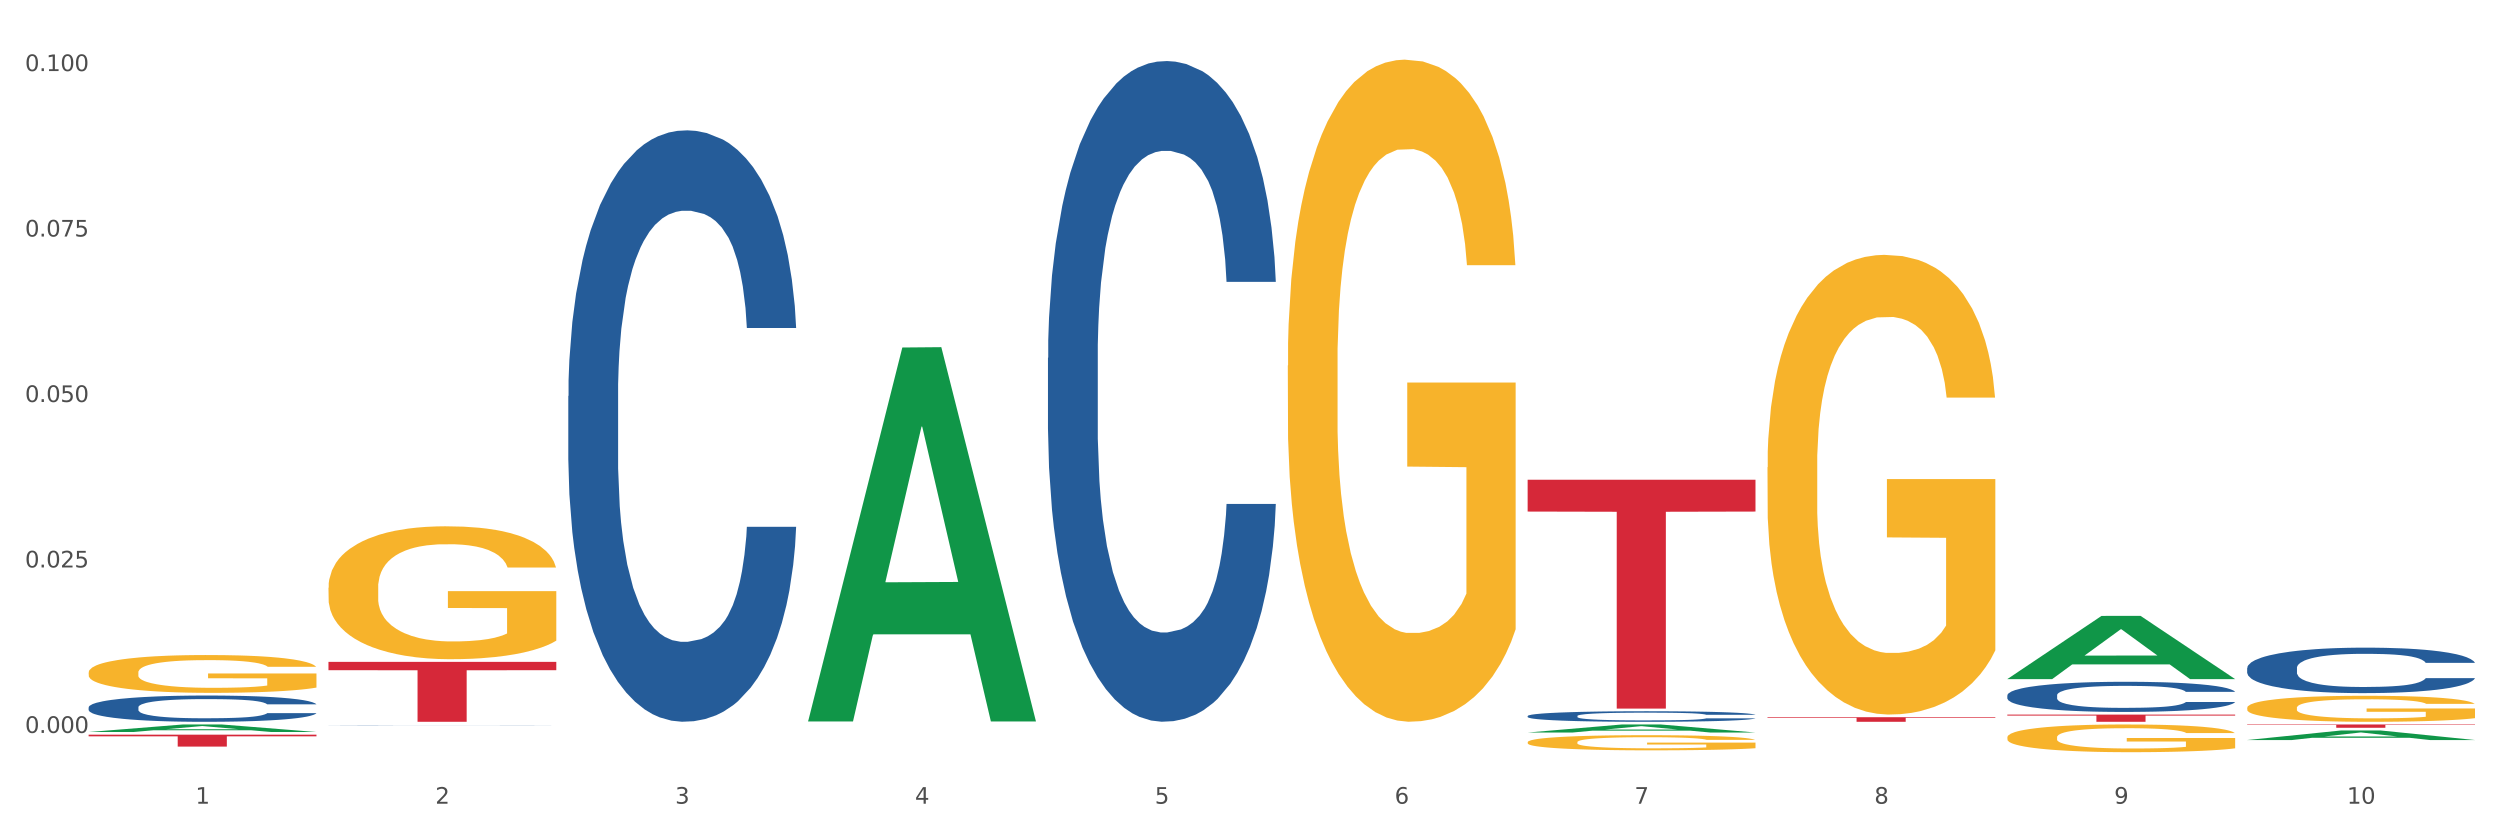 <?xml version="1.0" encoding="utf-8" standalone="no"?>
<!DOCTYPE svg PUBLIC "-//W3C//DTD SVG 1.1//EN"
  "http://www.w3.org/Graphics/SVG/1.1/DTD/svg11.dtd">
<svg xmlns:xlink="http://www.w3.org/1999/xlink" width="1080pt" height="360pt" viewBox="0 0 1080 360" xmlns="http://www.w3.org/2000/svg" version="1.1">
 <rect x="0" y="0" width="1080" height="360" fill="#333333" stroke="none"/>
 <defs>
  <style type="text/css">*{stroke-linejoin: round; stroke-linecap: butt}</style>
 </defs>
 <g id="figure_1">
  <g id="patch_1">
   <path d="M 0 360 
L 1080 360 
L 1080 0 
L 0 0 
z
" style="fill: #ffffff; stroke: #ffffff; stroke-linejoin: miter"/>
  </g>
  <g id="axes_1">
   <g id="matplotlib.axis_1">
    <g id="xtick_1">
     <g id="text_1">
      <!-- 1 -->
      <g style="fill: #4d4d4d" transform="translate(84.444 347.204) scale(0.096 -0.096)">
       <defs>
        <path id="DejaVuSans-31" d="M 794 531 
L 1825 531 
L 1825 4091 
L 703 3866 
L 703 4441 
L 1819 4666 
L 2450 4666 
L 2450 531 
L 3481 531 
L 3481 0 
L 794 0 
L 794 531 
z
" transform="scale(0.016)"/>
       </defs>
       <use xlink:href="#DejaVuSans-31"/>
      </g>
     </g>
    </g>
    <g id="xtick_2">
     <g id="text_2">
      <!-- 2 -->
      <g style="fill: #4d4d4d" transform="translate(188.053 347.204) scale(0.096 -0.096)">
       <defs>
        <path id="DejaVuSans-32" d="M 1228 531 
L 3431 531 
L 3431 0 
L 469 0 
L 469 531 
Q 828 903 1448 1529 
Q 2069 2156 2228 2338 
Q 2531 2678 2651 2914 
Q 2772 3150 2772 3378 
Q 2772 3750 2511 3984 
Q 2250 4219 1831 4219 
Q 1534 4219 1204 4116 
Q 875 4013 500 3803 
L 500 4441 
Q 881 4594 1212 4672 
Q 1544 4750 1819 4750 
Q 2544 4750 2975 4387 
Q 3406 4025 3406 3419 
Q 3406 3131 3298 2873 
Q 3191 2616 2906 2266 
Q 2828 2175 2409 1742 
Q 1991 1309 1228 531 
z
" transform="scale(0.016)"/>
       </defs>
       <use xlink:href="#DejaVuSans-32"/>
      </g>
     </g>
    </g>
    <g id="xtick_3">
     <g id="text_3">
      <!-- 3 -->
      <g style="fill: #4d4d4d" transform="translate(291.663 347.204) scale(0.096 -0.096)">
       <defs>
        <path id="DejaVuSans-33" d="M 2597 2516 
Q 3050 2419 3304 2112 
Q 3559 1806 3559 1356 
Q 3559 666 3084 287 
Q 2609 -91 1734 -91 
Q 1441 -91 1130 -33 
Q 819 25 488 141 
L 488 750 
Q 750 597 1062 519 
Q 1375 441 1716 441 
Q 2309 441 2620 675 
Q 2931 909 2931 1356 
Q 2931 1769 2642 2001 
Q 2353 2234 1838 2234 
L 1294 2234 
L 1294 2753 
L 1863 2753 
Q 2328 2753 2575 2939 
Q 2822 3125 2822 3475 
Q 2822 3834 2567 4026 
Q 2313 4219 1838 4219 
Q 1578 4219 1281 4162 
Q 984 4106 628 3988 
L 628 4550 
Q 988 4650 1302 4700 
Q 1616 4750 1894 4750 
Q 2613 4750 3031 4423 
Q 3450 4097 3450 3541 
Q 3450 3153 3228 2886 
Q 3006 2619 2597 2516 
z
" transform="scale(0.016)"/>
       </defs>
       <use xlink:href="#DejaVuSans-33"/>
      </g>
     </g>
    </g>
    <g id="xtick_4">
     <g id="text_4">
      <!-- 4 -->
      <g style="fill: #4d4d4d" transform="translate(395.273 347.204) scale(0.096 -0.096)">
       <defs>
        <path id="DejaVuSans-34" d="M 2419 4116 
L 825 1625 
L 2419 1625 
L 2419 4116 
z
M 2253 4666 
L 3047 4666 
L 3047 1625 
L 3713 1625 
L 3713 1100 
L 3047 1100 
L 3047 0 
L 2419 0 
L 2419 1100 
L 313 1100 
L 313 1709 
L 2253 4666 
z
" transform="scale(0.016)"/>
       </defs>
       <use xlink:href="#DejaVuSans-34"/>
      </g>
     </g>
    </g>
    <g id="xtick_5">
     <g id="text_5">
      <!-- 5 -->
      <g style="fill: #4d4d4d" transform="translate(498.883 347.204) scale(0.096 -0.096)">
       <defs>
        <path id="DejaVuSans-35" d="M 691 4666 
L 3169 4666 
L 3169 4134 
L 1269 4134 
L 1269 2991 
Q 1406 3038 1543 3061 
Q 1681 3084 1819 3084 
Q 2600 3084 3056 2656 
Q 3513 2228 3513 1497 
Q 3513 744 3044 326 
Q 2575 -91 1722 -91 
Q 1428 -91 1123 -41 
Q 819 9 494 109 
L 494 744 
Q 775 591 1075 516 
Q 1375 441 1709 441 
Q 2250 441 2565 725 
Q 2881 1009 2881 1497 
Q 2881 1984 2565 2268 
Q 2250 2553 1709 2553 
Q 1456 2553 1204 2497 
Q 953 2441 691 2322 
L 691 4666 
z
" transform="scale(0.016)"/>
       </defs>
       <use xlink:href="#DejaVuSans-35"/>
      </g>
     </g>
    </g>
    <g id="xtick_6">
     <g id="text_6">
      <!-- 6 -->
      <g style="fill: #4d4d4d" transform="translate(602.492 347.204) scale(0.096 -0.096)">
       <defs>
        <path id="DejaVuSans-36" d="M 2113 2584 
Q 1688 2584 1439 2293 
Q 1191 2003 1191 1497 
Q 1191 994 1439 701 
Q 1688 409 2113 409 
Q 2538 409 2786 701 
Q 3034 994 3034 1497 
Q 3034 2003 2786 2293 
Q 2538 2584 2113 2584 
z
M 3366 4563 
L 3366 3988 
Q 3128 4100 2886 4159 
Q 2644 4219 2406 4219 
Q 1781 4219 1451 3797 
Q 1122 3375 1075 2522 
Q 1259 2794 1537 2939 
Q 1816 3084 2150 3084 
Q 2853 3084 3261 2657 
Q 3669 2231 3669 1497 
Q 3669 778 3244 343 
Q 2819 -91 2113 -91 
Q 1303 -91 875 529 
Q 447 1150 447 2328 
Q 447 3434 972 4092 
Q 1497 4750 2381 4750 
Q 2619 4750 2861 4703 
Q 3103 4656 3366 4563 
z
" transform="scale(0.016)"/>
       </defs>
       <use xlink:href="#DejaVuSans-36"/>
      </g>
     </g>
    </g>
    <g id="xtick_7">
     <g id="text_7">
      <!-- 7 -->
      <g style="fill: #4d4d4d" transform="translate(706.102 347.204) scale(0.096 -0.096)">
       <defs>
        <path id="DejaVuSans-37" d="M 525 4666 
L 3525 4666 
L 3525 4397 
L 1831 0 
L 1172 0 
L 2766 4134 
L 525 4134 
L 525 4666 
z
" transform="scale(0.016)"/>
       </defs>
       <use xlink:href="#DejaVuSans-37"/>
      </g>
     </g>
    </g>
    <g id="xtick_8">
     <g id="text_8">
      <!-- 8 -->
      <g style="fill: #4d4d4d" transform="translate(809.712 347.204) scale(0.096 -0.096)">
       <defs>
        <path id="DejaVuSans-38" d="M 2034 2216 
Q 1584 2216 1326 1975 
Q 1069 1734 1069 1313 
Q 1069 891 1326 650 
Q 1584 409 2034 409 
Q 2484 409 2743 651 
Q 3003 894 3003 1313 
Q 3003 1734 2745 1975 
Q 2488 2216 2034 2216 
z
M 1403 2484 
Q 997 2584 770 2862 
Q 544 3141 544 3541 
Q 544 4100 942 4425 
Q 1341 4750 2034 4750 
Q 2731 4750 3128 4425 
Q 3525 4100 3525 3541 
Q 3525 3141 3298 2862 
Q 3072 2584 2669 2484 
Q 3125 2378 3379 2068 
Q 3634 1759 3634 1313 
Q 3634 634 3220 271 
Q 2806 -91 2034 -91 
Q 1263 -91 848 271 
Q 434 634 434 1313 
Q 434 1759 690 2068 
Q 947 2378 1403 2484 
z
M 1172 3481 
Q 1172 3119 1398 2916 
Q 1625 2713 2034 2713 
Q 2441 2713 2670 2916 
Q 2900 3119 2900 3481 
Q 2900 3844 2670 4047 
Q 2441 4250 2034 4250 
Q 1625 4250 1398 4047 
Q 1172 3844 1172 3481 
z
" transform="scale(0.016)"/>
       </defs>
       <use xlink:href="#DejaVuSans-38"/>
      </g>
     </g>
    </g>
    <g id="xtick_9">
     <g id="text_9">
      <!-- 9 -->
      <g style="fill: #4d4d4d" transform="translate(913.322 347.204) scale(0.096 -0.096)">
       <defs>
        <path id="DejaVuSans-39" d="M 703 97 
L 703 672 
Q 941 559 1184 500 
Q 1428 441 1663 441 
Q 2288 441 2617 861 
Q 2947 1281 2994 2138 
Q 2813 1869 2534 1725 
Q 2256 1581 1919 1581 
Q 1219 1581 811 2004 
Q 403 2428 403 3163 
Q 403 3881 828 4315 
Q 1253 4750 1959 4750 
Q 2769 4750 3195 4129 
Q 3622 3509 3622 2328 
Q 3622 1225 3098 567 
Q 2575 -91 1691 -91 
Q 1453 -91 1209 -44 
Q 966 3 703 97 
z
M 1959 2075 
Q 2384 2075 2632 2365 
Q 2881 2656 2881 3163 
Q 2881 3666 2632 3958 
Q 2384 4250 1959 4250 
Q 1534 4250 1286 3958 
Q 1038 3666 1038 3163 
Q 1038 2656 1286 2365 
Q 1534 2075 1959 2075 
z
" transform="scale(0.016)"/>
       </defs>
       <use xlink:href="#DejaVuSans-39"/>
      </g>
     </g>
    </g>
    <g id="xtick_10">
     <g id="text_10">
      <!-- 10 -->
      <g style="fill: #4d4d4d" transform="translate(1013.877 347.204) scale(0.096 -0.096)">
       <defs>
        <path id="DejaVuSans-30" d="M 2034 4250 
Q 1547 4250 1301 3770 
Q 1056 3291 1056 2328 
Q 1056 1369 1301 889 
Q 1547 409 2034 409 
Q 2525 409 2770 889 
Q 3016 1369 3016 2328 
Q 3016 3291 2770 3770 
Q 2525 4250 2034 4250 
z
M 2034 4750 
Q 2819 4750 3233 4129 
Q 3647 3509 3647 2328 
Q 3647 1150 3233 529 
Q 2819 -91 2034 -91 
Q 1250 -91 836 529 
Q 422 1150 422 2328 
Q 422 3509 836 4129 
Q 1250 4750 2034 4750 
z
" transform="scale(0.016)"/>
       </defs>
       <use xlink:href="#DejaVuSans-31"/>
       <use xlink:href="#DejaVuSans-30" transform="translate(63.623 0)"/>
      </g>
     </g>
    </g>
    <g id="xtick_11"/>
    <g id="xtick_12"/>
    <g id="xtick_13"/>
    <g id="xtick_14"/>
    <g id="xtick_15"/>
    <g id="xtick_16"/>
    <g id="xtick_17"/>
    <g id="xtick_18"/>
    <g id="xtick_19"/>
   </g>
   <g id="matplotlib.axis_2">
    <g id="ytick_1">
     <g id="text_11">
      <!-- 0.000 -->
      <g style="fill: #4d4d4d" transform="translate(10.8 316.62) scale(0.096 -0.096)">
       <defs>
        <path id="DejaVuSans-2e" d="M 684 794 
L 1344 794 
L 1344 0 
L 684 0 
L 684 794 
z
" transform="scale(0.016)"/>
       </defs>
       <use xlink:href="#DejaVuSans-30"/>
       <use xlink:href="#DejaVuSans-2e" transform="translate(63.623 0)"/>
       <use xlink:href="#DejaVuSans-30" transform="translate(95.41 0)"/>
       <use xlink:href="#DejaVuSans-30" transform="translate(159.033 0)"/>
       <use xlink:href="#DejaVuSans-30" transform="translate(222.656 0)"/>
      </g>
     </g>
    </g>
    <g id="ytick_2">
     <g id="text_12">
      <!-- 0.025 -->
      <g style="fill: #4d4d4d" transform="translate(10.8 245.142) scale(0.096 -0.096)">
       <use xlink:href="#DejaVuSans-30"/>
       <use xlink:href="#DejaVuSans-2e" transform="translate(63.623 0)"/>
       <use xlink:href="#DejaVuSans-30" transform="translate(95.41 0)"/>
       <use xlink:href="#DejaVuSans-32" transform="translate(159.033 0)"/>
       <use xlink:href="#DejaVuSans-35" transform="translate(222.656 0)"/>
      </g>
     </g>
    </g>
    <g id="ytick_3">
     <g id="text_13">
      <!-- 0.050 -->
      <g style="fill: #4d4d4d" transform="translate(10.8 173.664) scale(0.096 -0.096)">
       <use xlink:href="#DejaVuSans-30"/>
       <use xlink:href="#DejaVuSans-2e" transform="translate(63.623 0)"/>
       <use xlink:href="#DejaVuSans-30" transform="translate(95.41 0)"/>
       <use xlink:href="#DejaVuSans-35" transform="translate(159.033 0)"/>
       <use xlink:href="#DejaVuSans-30" transform="translate(222.656 0)"/>
      </g>
     </g>
    </g>
    <g id="ytick_4">
     <g id="text_14">
      <!-- 0.075 -->
      <g style="fill: #4d4d4d" transform="translate(10.8 102.186) scale(0.096 -0.096)">
       <use xlink:href="#DejaVuSans-30"/>
       <use xlink:href="#DejaVuSans-2e" transform="translate(63.623 0)"/>
       <use xlink:href="#DejaVuSans-30" transform="translate(95.41 0)"/>
       <use xlink:href="#DejaVuSans-37" transform="translate(159.033 0)"/>
       <use xlink:href="#DejaVuSans-35" transform="translate(222.656 0)"/>
      </g>
     </g>
    </g>
    <g id="ytick_5">
     <g id="text_15">
      <!-- 0.100 -->
      <g style="fill: #4d4d4d" transform="translate(10.8 30.708) scale(0.096 -0.096)">
       <use xlink:href="#DejaVuSans-30"/>
       <use xlink:href="#DejaVuSans-2e" transform="translate(63.623 0)"/>
       <use xlink:href="#DejaVuSans-31" transform="translate(95.41 0)"/>
       <use xlink:href="#DejaVuSans-30" transform="translate(159.033 0)"/>
       <use xlink:href="#DejaVuSans-30" transform="translate(222.656 0)"/>
      </g>
     </g>
    </g>
    <g id="ytick_6"/>
    <g id="ytick_7"/>
    <g id="ytick_8"/>
    <g id="ytick_9"/>
   </g>
   <g id="PolyCollection_1">
    <path d="M 38.283 316.225 
L 38.384 316.222 
L 78.974 312.976 
L 95.818 312.973 
L 136.712 316.231 
L 117.229 316.231 
L 108.401 315.472 
L 66.493 315.472 
L 66.188 315.484 
L 57.664 316.231 
L 38.283 316.231 
L 38.283 316.225 
L 71.769 315.019 
L 103.125 315.016 
L 87.599 313.667 
L 87.396 313.661 
L 87.193 313.67 
L 71.668 315.016 
L 71.769 315.019 
L 38.283 316.225 
z
" clip-path="url(#p36bd6be9de)" style="fill: #109648"/>
    <path d="M 245.502 171.101 
L 245.619 170.868 
L 245.619 164.335 
L 245.968 155.469 
L 247.248 139.136 
L 248.877 126.77 
L 251.669 112.303 
L 253.181 106.237 
L 255.159 99.47 
L 259.231 88.504 
L 263.885 79.171 
L 267.143 74.038 
L 269.586 70.771 
L 275.055 64.938 
L 278.196 62.372 
L 281.454 60.272 
L 284.246 58.872 
L 288.9 57.238 
L 292.623 56.538 
L 296.928 56.305 
L 300.534 56.538 
L 305.305 57.472 
L 312.285 60.272 
L 314.961 61.905 
L 318.568 64.705 
L 322.291 68.438 
L 325.316 72.171 
L 328.807 77.538 
L 332.413 84.537 
L 335.904 93.404 
L 338.347 101.57 
L 340.325 110.203 
L 342.07 120.703 
L 343.35 132.136 
L 343.932 141.702 
L 322.64 141.702 
L 322.059 133.069 
L 320.895 123.736 
L 319.732 117.436 
L 318.452 112.303 
L 316.474 106.47 
L 314.729 102.737 
L 311.82 98.304 
L 309.144 95.504 
L 306.934 93.871 
L 304.258 92.471 
L 298.557 91.071 
L 294.484 91.071 
L 291.925 91.537 
L 288.783 92.704 
L 286.107 94.337 
L 282.966 97.137 
L 280.523 100.17 
L 278.08 104.137 
L 276.683 106.937 
L 274.589 112.07 
L 273.193 116.27 
L 271.331 123.503 
L 270.284 128.636 
L 268.423 141.936 
L 267.608 151.735 
L 267.259 158.502 
L 267.027 165.968 
L 267.027 202.367 
L 267.725 218.7 
L 268.306 225.7 
L 269.237 233.633 
L 270.982 243.899 
L 273.542 253.932 
L 276.218 261.165 
L 278.429 265.599 
L 280.523 268.865 
L 282.617 271.432 
L 285.177 273.765 
L 287.271 275.165 
L 290.412 276.565 
L 294.135 277.265 
L 297.044 277.265 
L 302.978 276.098 
L 305.654 274.932 
L 308.213 273.298 
L 311.006 270.732 
L 313.216 267.932 
L 314.496 265.832 
L 316.59 261.399 
L 318.219 256.732 
L 319.615 251.366 
L 320.546 246.699 
L 321.593 239.699 
L 322.408 231.766 
L 322.64 227.566 
L 343.932 227.566 
L 343.466 235.966 
L 342.652 244.133 
L 341.023 255.099 
L 339.743 261.399 
L 337.765 269.098 
L 335.671 275.632 
L 332.762 282.865 
L 330.087 288.231 
L 327.294 292.898 
L 324.269 297.098 
L 318.801 302.931 
L 316.823 304.564 
L 312.635 307.364 
L 309.377 308.997 
L 304.607 310.63 
L 299.72 311.564 
L 294.601 311.797 
L 290.063 311.33 
L 285.06 309.93 
L 281.919 308.531 
L 278.429 306.431 
L 274.356 303.164 
L 270.517 299.197 
L 266.91 294.531 
L 263.536 289.164 
L 260.395 283.098 
L 256.323 273.065 
L 253.298 263.265 
L 251.087 254.166 
L 249.575 246.466 
L 248.062 236.666 
L 247.248 229.9 
L 245.968 213.567 
L 245.502 198.401 
L 245.502 171.101 
z
" clip-path="url(#p36bd6be9de)" style="fill: #255c99"/>
    <path d="M 452.722 154.614 
L 452.838 154.353 
L 452.838 147.055 
L 453.187 137.15 
L 454.467 118.903 
L 456.096 105.088 
L 458.888 88.927 
L 460.401 82.15 
L 462.379 74.591 
L 466.451 62.34 
L 471.105 51.914 
L 474.362 46.179 
L 476.806 42.53 
L 482.274 36.013 
L 485.415 33.146 
L 488.673 30.8 
L 491.465 29.236 
L 496.119 27.411 
L 499.842 26.629 
L 504.147 26.369 
L 507.754 26.629 
L 512.524 27.672 
L 519.505 30.8 
L 522.181 32.625 
L 525.788 35.753 
L 529.511 39.923 
L 532.536 44.094 
L 536.026 50.089 
L 539.633 57.909 
L 543.123 67.814 
L 545.567 76.937 
L 547.545 86.581 
L 549.29 98.311 
L 550.57 111.084 
L 551.151 121.771 
L 529.86 121.771 
L 529.278 112.126 
L 528.115 101.7 
L 526.951 94.662 
L 525.671 88.927 
L 523.693 82.411 
L 521.948 78.24 
L 519.04 73.288 
L 516.364 70.16 
L 514.153 68.335 
L 511.477 66.771 
L 505.776 65.207 
L 501.704 65.207 
L 499.144 65.729 
L 496.003 67.032 
L 493.327 68.857 
L 490.186 71.984 
L 487.742 75.373 
L 485.299 79.804 
L 483.903 82.932 
L 481.809 88.667 
L 480.412 93.359 
L 478.551 101.439 
L 477.504 107.174 
L 475.642 122.031 
L 474.828 132.979 
L 474.479 140.538 
L 474.246 148.879 
L 474.246 189.543 
L 474.944 207.789 
L 475.526 215.609 
L 476.457 224.471 
L 478.202 235.94 
L 480.762 247.149 
L 483.438 255.229 
L 485.648 260.182 
L 487.742 263.831 
L 489.837 266.698 
L 492.396 269.305 
L 494.49 270.869 
L 497.632 272.433 
L 501.355 273.215 
L 504.264 273.215 
L 510.197 271.912 
L 512.873 270.608 
L 515.433 268.784 
L 518.225 265.916 
L 520.436 262.788 
L 521.716 260.442 
L 523.81 255.49 
L 525.439 250.277 
L 526.835 244.281 
L 527.766 239.068 
L 528.813 231.248 
L 529.627 222.386 
L 529.86 217.694 
L 551.151 217.694 
L 550.686 227.078 
L 549.871 236.201 
L 548.243 248.452 
L 546.963 255.49 
L 544.985 264.092 
L 542.891 271.39 
L 539.982 279.471 
L 537.306 285.466 
L 534.514 290.679 
L 531.489 295.371 
L 526.02 301.888 
L 524.042 303.712 
L 519.854 306.84 
L 516.596 308.665 
L 511.826 310.489 
L 506.94 311.532 
L 501.82 311.793 
L 497.283 311.271 
L 492.28 309.707 
L 489.138 308.143 
L 485.648 305.797 
L 481.576 302.148 
L 477.737 297.717 
L 474.13 292.504 
L 470.756 286.509 
L 467.614 279.731 
L 463.542 268.523 
L 460.517 257.575 
L 458.307 247.409 
L 456.794 238.808 
L 455.282 227.86 
L 454.467 220.301 
L 453.187 202.054 
L 452.722 185.111 
L 452.722 154.614 
z
" clip-path="url(#p36bd6be9de)" style="fill: #255c99"/>
    <path d="M 659.941 309.306 
L 660.058 309.302 
L 660.058 309.185 
L 660.407 309.027 
L 661.687 308.734 
L 663.316 308.513 
L 666.108 308.254 
L 667.62 308.146 
L 669.598 308.025 
L 673.67 307.829 
L 678.324 307.662 
L 681.582 307.57 
L 684.025 307.511 
L 689.494 307.407 
L 692.635 307.361 
L 695.893 307.323 
L 698.685 307.298 
L 703.339 307.269 
L 707.062 307.257 
L 711.367 307.252 
L 714.973 307.257 
L 719.744 307.273 
L 726.724 307.323 
L 729.4 307.353 
L 733.007 307.403 
L 736.73 307.47 
L 739.755 307.536 
L 743.246 307.632 
L 746.852 307.758 
L 750.343 307.916 
L 752.786 308.062 
L 754.764 308.217 
L 756.509 308.405 
L 757.789 308.609 
L 758.371 308.78 
L 737.079 308.78 
L 736.498 308.626 
L 735.334 308.459 
L 734.171 308.346 
L 732.891 308.254 
L 730.913 308.15 
L 729.168 308.083 
L 726.259 308.004 
L 723.583 307.954 
L 721.373 307.925 
L 718.697 307.9 
L 712.996 307.874 
L 708.923 307.874 
L 706.364 307.883 
L 703.222 307.904 
L 700.546 307.933 
L 697.405 307.983 
L 694.962 308.037 
L 692.519 308.108 
L 691.122 308.158 
L 689.028 308.25 
L 687.632 308.325 
L 685.77 308.455 
L 684.723 308.547 
L 682.862 308.785 
L 682.047 308.96 
L 681.698 309.081 
L 681.466 309.215 
L 681.466 309.866 
L 682.164 310.158 
L 682.745 310.283 
L 683.676 310.425 
L 685.421 310.609 
L 687.981 310.788 
L 690.657 310.918 
L 692.868 310.997 
L 694.962 311.056 
L 697.056 311.101 
L 699.616 311.143 
L 701.71 311.168 
L 704.851 311.193 
L 708.574 311.206 
L 711.483 311.206 
L 717.417 311.185 
L 720.093 311.164 
L 722.652 311.135 
L 725.445 311.089 
L 727.655 311.039 
L 728.935 311.001 
L 731.029 310.922 
L 732.658 310.838 
L 734.054 310.742 
L 734.985 310.659 
L 736.032 310.534 
L 736.847 310.392 
L 737.079 310.317 
L 758.371 310.317 
L 757.905 310.467 
L 757.091 310.613 
L 755.462 310.809 
L 754.182 310.922 
L 752.204 311.06 
L 750.11 311.177 
L 747.201 311.306 
L 744.526 311.402 
L 741.733 311.486 
L 738.708 311.561 
L 733.24 311.665 
L 731.262 311.694 
L 727.074 311.744 
L 723.816 311.774 
L 719.046 311.803 
L 714.159 311.82 
L 709.04 311.824 
L 704.502 311.815 
L 699.499 311.79 
L 696.358 311.765 
L 692.868 311.728 
L 688.795 311.669 
L 684.956 311.598 
L 681.349 311.515 
L 677.975 311.419 
L 674.834 311.31 
L 670.762 311.131 
L 667.737 310.955 
L 665.526 310.793 
L 664.014 310.655 
L 662.501 310.479 
L 661.687 310.358 
L 660.407 310.066 
L 659.941 309.795 
L 659.941 309.306 
z
" clip-path="url(#p36bd6be9de)" style="fill: #255c99"/>
    <path d="M 867.161 300.381 
L 867.277 300.369 
L 867.277 300.036 
L 867.626 299.584 
L 868.906 298.751 
L 870.535 298.121 
L 873.327 297.383 
L 874.84 297.074 
L 876.818 296.729 
L 880.89 296.17 
L 885.544 295.694 
L 888.801 295.432 
L 891.245 295.265 
L 896.713 294.968 
L 899.854 294.837 
L 903.112 294.73 
L 905.904 294.659 
L 910.558 294.575 
L 914.281 294.54 
L 918.586 294.528 
L 922.193 294.54 
L 926.963 294.587 
L 933.944 294.73 
L 936.62 294.813 
L 940.227 294.956 
L 943.95 295.146 
L 946.975 295.337 
L 950.465 295.61 
L 954.072 295.967 
L 957.562 296.419 
L 960.006 296.836 
L 961.984 297.276 
L 963.729 297.811 
L 965.009 298.394 
L 965.59 298.882 
L 944.299 298.882 
L 943.717 298.442 
L 942.554 297.966 
L 941.39 297.645 
L 940.11 297.383 
L 938.132 297.086 
L 936.387 296.895 
L 933.479 296.669 
L 930.803 296.526 
L 928.592 296.443 
L 925.916 296.372 
L 920.215 296.3 
L 916.143 296.3 
L 913.583 296.324 
L 910.442 296.384 
L 907.766 296.467 
L 904.625 296.61 
L 902.181 296.764 
L 899.738 296.967 
L 898.342 297.109 
L 896.248 297.371 
L 894.851 297.585 
L 892.99 297.954 
L 891.943 298.216 
L 890.081 298.894 
L 889.267 299.394 
L 888.918 299.739 
L 888.685 300.119 
L 888.685 301.975 
L 889.383 302.808 
L 889.965 303.165 
L 890.896 303.569 
L 892.641 304.093 
L 895.201 304.604 
L 897.877 304.973 
L 900.087 305.199 
L 902.181 305.366 
L 904.276 305.497 
L 906.835 305.616 
L 908.929 305.687 
L 912.071 305.758 
L 915.794 305.794 
L 918.703 305.794 
L 924.636 305.735 
L 927.312 305.675 
L 929.872 305.592 
L 932.664 305.461 
L 934.875 305.318 
L 936.155 305.211 
L 938.249 304.985 
L 939.878 304.747 
L 941.274 304.473 
L 942.205 304.236 
L 943.252 303.879 
L 944.066 303.474 
L 944.299 303.26 
L 965.59 303.26 
L 965.125 303.688 
L 964.31 304.105 
L 962.682 304.664 
L 961.402 304.985 
L 959.424 305.378 
L 957.33 305.711 
L 954.421 306.08 
L 951.745 306.353 
L 948.953 306.591 
L 945.928 306.805 
L 940.459 307.103 
L 938.481 307.186 
L 934.293 307.329 
L 931.035 307.412 
L 926.265 307.495 
L 921.379 307.543 
L 916.259 307.555 
L 911.722 307.531 
L 906.719 307.46 
L 903.577 307.388 
L 900.087 307.281 
L 896.015 307.115 
L 892.176 306.912 
L 888.569 306.674 
L 885.195 306.401 
L 882.053 306.091 
L 877.981 305.58 
L 874.956 305.08 
L 872.746 304.616 
L 871.233 304.224 
L 869.721 303.724 
L 868.906 303.379 
L 867.626 302.546 
L 867.161 301.773 
L 867.161 300.381 
z
" clip-path="url(#p36bd6be9de)" style="fill: #255c99"/>
    <path d="M 970.771 288.61 
L 970.887 288.592 
L 970.887 288.09 
L 971.236 287.408 
L 972.516 286.153 
L 974.145 285.202 
L 976.937 284.09 
L 978.45 283.623 
L 980.428 283.103 
L 984.5 282.26 
L 989.154 281.542 
L 992.411 281.147 
L 994.854 280.896 
L 1000.323 280.448 
L 1003.464 280.25 
L 1006.722 280.089 
L 1009.514 279.981 
L 1014.168 279.856 
L 1017.891 279.802 
L 1022.196 279.784 
L 1025.803 279.802 
L 1030.573 279.874 
L 1037.554 280.089 
L 1040.23 280.214 
L 1043.836 280.43 
L 1047.56 280.717 
L 1050.585 281.004 
L 1054.075 281.416 
L 1057.682 281.955 
L 1061.172 282.636 
L 1063.615 283.264 
L 1065.593 283.928 
L 1067.338 284.735 
L 1068.618 285.614 
L 1069.2 286.35 
L 1047.909 286.35 
L 1047.327 285.686 
L 1046.163 284.969 
L 1045 284.484 
L 1043.72 284.09 
L 1041.742 283.641 
L 1039.997 283.354 
L 1037.088 283.013 
L 1034.412 282.798 
L 1032.202 282.672 
L 1029.526 282.565 
L 1023.825 282.457 
L 1019.753 282.457 
L 1017.193 282.493 
L 1014.052 282.583 
L 1011.376 282.708 
L 1008.234 282.923 
L 1005.791 283.157 
L 1003.348 283.462 
L 1001.952 283.677 
L 999.857 284.072 
L 998.461 284.394 
L 996.6 284.951 
L 995.553 285.345 
L 993.691 286.368 
L 992.877 287.121 
L 992.528 287.642 
L 992.295 288.216 
L 992.295 291.014 
L 992.993 292.27 
L 993.575 292.808 
L 994.505 293.418 
L 996.251 294.208 
L 998.81 294.979 
L 1001.486 295.535 
L 1003.697 295.876 
L 1005.791 296.127 
L 1007.885 296.325 
L 1010.445 296.504 
L 1012.539 296.612 
L 1015.681 296.719 
L 1019.404 296.773 
L 1022.312 296.773 
L 1028.246 296.683 
L 1030.922 296.594 
L 1033.482 296.468 
L 1036.274 296.271 
L 1038.484 296.056 
L 1039.764 295.894 
L 1041.859 295.553 
L 1043.487 295.194 
L 1044.884 294.782 
L 1045.814 294.423 
L 1046.861 293.885 
L 1047.676 293.275 
L 1047.909 292.952 
L 1069.2 292.952 
L 1068.735 293.598 
L 1067.92 294.226 
L 1066.291 295.069 
L 1065.012 295.553 
L 1063.034 296.145 
L 1060.939 296.648 
L 1058.031 297.204 
L 1055.355 297.616 
L 1052.562 297.975 
L 1049.537 298.298 
L 1044.069 298.747 
L 1042.091 298.872 
L 1037.903 299.087 
L 1034.645 299.213 
L 1029.875 299.339 
L 1024.988 299.41 
L 1019.869 299.428 
L 1015.332 299.392 
L 1010.329 299.285 
L 1007.187 299.177 
L 1003.697 299.016 
L 999.625 298.765 
L 995.785 298.46 
L 992.179 298.101 
L 988.804 297.688 
L 985.663 297.222 
L 981.591 296.45 
L 978.566 295.697 
L 976.355 294.997 
L 974.843 294.405 
L 973.33 293.652 
L 972.516 293.131 
L 971.236 291.876 
L 970.771 290.709 
L 970.771 288.61 
z
" clip-path="url(#p36bd6be9de)" style="fill: #255c99"/>
    <path d="M 763.551 309.841 
L 861.981 309.841 
L 861.981 310.115 
L 823.262 310.117 
L 823.262 311.814 
L 802.037 311.814 
L 802.037 310.117 
L 763.551 310.115 
L 763.551 309.843 
L 763.551 309.841 
z
" clip-path="url(#p36bd6be9de)" style="fill: #d62839"/>
    <path d="M 867.161 308.704 
L 965.59 308.704 
L 965.59 309.137 
L 926.872 309.14 
L 926.872 311.824 
L 905.646 311.824 
L 905.646 309.14 
L 867.161 309.137 
L 867.161 308.707 
L 867.161 308.704 
z
" clip-path="url(#p36bd6be9de)" style="fill: #d62839"/>
    <path d="M 970.771 312.973 
L 1069.2 312.973 
L 1069.2 313.171 
L 1030.481 313.172 
L 1030.481 314.4 
L 1009.256 314.4 
L 1009.256 313.172 
L 970.771 313.171 
L 970.771 312.974 
L 970.771 312.973 
z
" clip-path="url(#p36bd6be9de)" style="fill: #d62839"/>
    <path d="M 38.283 290.526 
L 38.399 290.511 
L 38.399 289.974 
L 38.632 289.511 
L 39.794 288.392 
L 41.537 287.466 
L 42.815 286.973 
L 44.093 286.57 
L 45.604 286.167 
L 47.464 285.749 
L 50.834 285.137 
L 52.925 284.824 
L 55.482 284.495 
L 60.13 284.018 
L 63.5 283.749 
L 66.987 283.525 
L 72.681 283.256 
L 76.4 283.137 
L 80.351 283.047 
L 85.115 282.987 
L 88.718 282.973 
L 96.62 283.017 
L 103.36 283.152 
L 106.614 283.256 
L 110.798 283.435 
L 113.006 283.555 
L 116.608 283.794 
L 120.327 284.107 
L 122.883 284.376 
L 126.718 284.883 
L 129.623 285.391 
L 132.296 286.018 
L 133.691 286.451 
L 134.737 286.854 
L 135.666 287.317 
L 136.596 288.048 
L 115.678 288.048 
L 114.865 287.526 
L 113.587 287.033 
L 111.727 286.555 
L 110.1 286.257 
L 107.311 285.884 
L 104.755 285.645 
L 102.082 285.466 
L 98.828 285.316 
L 96.271 285.242 
L 92.669 285.182 
L 85.58 285.197 
L 80.816 285.316 
L 77.562 285.466 
L 75.47 285.6 
L 73.611 285.749 
L 71.519 285.958 
L 69.078 286.272 
L 67.335 286.555 
L 65.592 286.914 
L 64.198 287.272 
L 62.919 287.69 
L 61.873 288.138 
L 61.06 288.601 
L 60.363 289.168 
L 59.782 290.108 
L 59.782 292.154 
L 60.014 292.616 
L 60.595 293.228 
L 61.292 293.691 
L 62.455 294.244 
L 63.5 294.617 
L 65.476 295.154 
L 67.684 295.602 
L 69.427 295.886 
L 71.17 296.125 
L 74.192 296.453 
L 77.562 296.722 
L 80.467 296.886 
L 84.418 297.035 
L 87.091 297.095 
L 89.415 297.125 
L 95.109 297.125 
L 99.177 297.08 
L 103.709 296.975 
L 107.195 296.841 
L 110.1 296.677 
L 113.354 296.408 
L 115.446 296.154 
L 115.446 293.034 
L 89.88 293.019 
L 89.88 290.944 
L 136.712 290.944 
L 136.712 297.035 
L 134.737 297.349 
L 132.529 297.632 
L 130.205 297.886 
L 126.718 298.2 
L 122.535 298.498 
L 118.816 298.707 
L 114.865 298.886 
L 110.217 299.051 
L 104.174 299.2 
L 100.455 299.26 
L 95.807 299.304 
L 90.345 299.319 
L 85.58 299.289 
L 80.932 299.215 
L 76.051 299.08 
L 71.286 298.886 
L 67.684 298.692 
L 64.081 298.453 
L 60.247 298.14 
L 57.225 297.841 
L 54.901 297.573 
L 52.344 297.229 
L 49.555 296.781 
L 47.464 296.378 
L 45.604 295.96 
L 43.629 295.423 
L 42.234 294.96 
L 40.84 294.378 
L 40.026 293.945 
L 39.096 293.273 
L 38.399 292.333 
L 38.283 290.526 
z
" clip-path="url(#p36bd6be9de)" style="fill: #f7b32b"/>
    <path d="M 659.941 207.259 
L 758.371 207.259 
L 758.371 220.995 
L 719.652 221.088 
L 719.652 306.104 
L 698.427 306.104 
L 698.427 221.088 
L 659.941 220.995 
L 659.941 207.352 
L 659.941 207.259 
z
" clip-path="url(#p36bd6be9de)" style="fill: #d62839"/>
    <path d="M 141.893 285.93 
L 240.322 285.93 
L 240.322 289.528 
L 201.603 289.552 
L 201.603 311.824 
L 180.378 311.824 
L 180.378 289.552 
L 141.893 289.528 
L 141.893 285.954 
L 141.893 285.93 
z
" clip-path="url(#p36bd6be9de)" style="fill: #d62839"/>
    <path d="M 38.283 317.38 
L 136.712 317.38 
L 136.712 318.097 
L 97.994 318.102 
L 97.994 322.538 
L 76.768 322.538 
L 76.768 318.102 
L 38.283 318.097 
L 38.283 317.385 
L 38.283 317.38 
z
" clip-path="url(#p36bd6be9de)" style="fill: #d62839"/>
    <path d="M 141.893 313.291 
L 142.009 313.291 
L 142.009 313.289 
L 142.358 313.286 
L 143.638 313.28 
L 145.267 313.276 
L 148.059 313.27 
L 149.572 313.268 
L 151.55 313.266 
L 155.622 313.262 
L 160.276 313.259 
L 163.533 313.257 
L 165.977 313.256 
L 171.445 313.254 
L 174.586 313.253 
L 177.844 313.252 
L 180.636 313.251 
L 185.29 313.251 
L 189.013 313.251 
L 193.318 313.25 
L 196.925 313.251 
L 201.695 313.251 
L 208.676 313.252 
L 211.352 313.252 
L 214.958 313.253 
L 218.682 313.255 
L 221.707 313.256 
L 225.197 313.258 
L 228.804 313.261 
L 232.294 313.264 
L 234.737 313.267 
L 236.715 313.27 
L 238.46 313.273 
L 239.74 313.277 
L 240.322 313.281 
L 219.031 313.281 
L 218.449 313.278 
L 217.285 313.274 
L 216.122 313.272 
L 214.842 313.27 
L 212.864 313.268 
L 211.119 313.267 
L 208.21 313.265 
L 205.534 313.264 
L 203.324 313.264 
L 200.648 313.263 
L 194.947 313.263 
L 190.875 313.263 
L 188.315 313.263 
L 185.174 313.263 
L 182.498 313.264 
L 179.356 313.265 
L 176.913 313.266 
L 174.47 313.267 
L 173.074 313.268 
L 170.979 313.27 
L 169.583 313.272 
L 167.722 313.274 
L 166.675 313.276 
L 164.813 313.281 
L 163.999 313.284 
L 163.65 313.287 
L 163.417 313.29 
L 163.417 313.303 
L 164.115 313.308 
L 164.697 313.311 
L 165.627 313.314 
L 167.373 313.317 
L 169.932 313.321 
L 172.608 313.323 
L 174.819 313.325 
L 176.913 313.326 
L 179.007 313.327 
L 181.567 313.328 
L 183.661 313.328 
L 186.803 313.329 
L 190.526 313.329 
L 193.434 313.329 
L 199.368 313.329 
L 202.044 313.328 
L 204.604 313.328 
L 207.396 313.327 
L 209.606 313.326 
L 210.886 313.325 
L 212.981 313.324 
L 214.609 313.322 
L 216.006 313.32 
L 216.936 313.318 
L 217.983 313.316 
L 218.798 313.313 
L 219.031 313.312 
L 240.322 313.312 
L 239.857 313.315 
L 239.042 313.317 
L 237.413 313.321 
L 236.134 313.324 
L 234.156 313.326 
L 232.061 313.329 
L 229.153 313.331 
L 226.477 313.333 
L 223.684 313.335 
L 220.659 313.336 
L 215.191 313.338 
L 213.213 313.339 
L 209.025 313.34 
L 205.767 313.341 
L 200.997 313.341 
L 196.11 313.341 
L 190.991 313.342 
L 186.454 313.341 
L 181.451 313.341 
L 178.309 313.34 
L 174.819 313.34 
L 170.747 313.338 
L 166.907 313.337 
L 163.301 313.335 
L 159.926 313.333 
L 156.785 313.331 
L 152.713 313.328 
L 149.688 313.324 
L 147.477 313.321 
L 145.965 313.318 
L 144.452 313.315 
L 143.638 313.312 
L 142.358 313.307 
L 141.893 313.301 
L 141.893 313.291 
z
" clip-path="url(#p36bd6be9de)" style="fill: #255c99"/>
    <path d="M 970.771 305.774 
L 970.887 305.764 
L 970.887 305.394 
L 971.119 305.076 
L 972.281 304.305 
L 974.025 303.669 
L 975.303 303.33 
L 976.581 303.052 
L 978.092 302.775 
L 979.951 302.488 
L 983.321 302.066 
L 985.413 301.851 
L 987.97 301.625 
L 992.618 301.296 
L 995.988 301.111 
L 999.474 300.957 
L 1005.169 300.772 
L 1008.887 300.69 
L 1012.838 300.628 
L 1017.603 300.587 
L 1021.206 300.577 
L 1029.108 300.608 
L 1035.848 300.7 
L 1039.102 300.772 
L 1043.285 300.896 
L 1045.493 300.978 
L 1049.096 301.142 
L 1052.814 301.358 
L 1055.371 301.543 
L 1059.206 301.892 
L 1062.111 302.241 
L 1064.784 302.672 
L 1066.179 302.97 
L 1067.224 303.248 
L 1068.154 303.566 
L 1069.084 304.069 
L 1048.166 304.069 
L 1047.353 303.71 
L 1046.074 303.371 
L 1044.215 303.042 
L 1042.588 302.837 
L 1039.799 302.58 
L 1037.242 302.416 
L 1034.57 302.292 
L 1031.316 302.19 
L 1028.759 302.138 
L 1025.157 302.097 
L 1018.068 302.107 
L 1013.303 302.19 
L 1010.049 302.292 
L 1007.958 302.385 
L 1006.098 302.488 
L 1004.007 302.631 
L 1001.566 302.847 
L 999.823 303.042 
L 998.08 303.289 
L 996.685 303.535 
L 995.407 303.823 
L 994.361 304.131 
L 993.548 304.449 
L 992.851 304.84 
L 992.269 305.487 
L 992.269 306.894 
L 992.502 307.212 
L 993.083 307.633 
L 993.78 307.952 
L 994.942 308.332 
L 995.988 308.588 
L 997.964 308.958 
L 1000.172 309.266 
L 1001.915 309.461 
L 1003.658 309.626 
L 1006.679 309.852 
L 1010.049 310.037 
L 1012.955 310.15 
L 1016.906 310.252 
L 1019.579 310.293 
L 1021.903 310.314 
L 1027.597 310.314 
L 1031.664 310.283 
L 1036.197 310.211 
L 1039.683 310.119 
L 1042.588 310.006 
L 1045.842 309.821 
L 1047.934 309.646 
L 1047.934 307.5 
L 1022.368 307.489 
L 1022.368 306.062 
L 1069.2 306.062 
L 1069.2 310.252 
L 1067.224 310.468 
L 1065.016 310.663 
L 1062.692 310.838 
L 1059.206 311.053 
L 1055.022 311.259 
L 1051.304 311.403 
L 1047.353 311.526 
L 1042.704 311.639 
L 1036.661 311.742 
L 1032.943 311.783 
L 1028.294 311.813 
L 1022.832 311.824 
L 1018.068 311.803 
L 1013.42 311.752 
L 1008.539 311.659 
L 1003.774 311.526 
L 1000.172 311.392 
L 996.569 311.228 
L 992.734 311.012 
L 989.713 310.807 
L 987.389 310.622 
L 984.832 310.386 
L 982.043 310.078 
L 979.951 309.8 
L 978.092 309.513 
L 976.116 309.143 
L 974.722 308.825 
L 973.327 308.424 
L 972.514 308.126 
L 971.584 307.664 
L 970.887 307.017 
L 970.771 305.774 
z
" clip-path="url(#p36bd6be9de)" style="fill: #f7b32b"/>
    <path d="M 38.283 305.57 
L 38.399 305.56 
L 38.399 305.27 
L 38.748 304.876 
L 40.028 304.15 
L 41.657 303.6 
L 44.449 302.957 
L 45.962 302.687 
L 47.94 302.387 
L 52.012 301.899 
L 56.666 301.484 
L 59.923 301.256 
L 62.367 301.111 
L 67.835 300.852 
L 70.976 300.738 
L 74.234 300.644 
L 77.026 300.582 
L 81.68 300.51 
L 85.403 300.478 
L 89.708 300.468 
L 93.315 300.478 
L 98.085 300.52 
L 105.066 300.644 
L 107.742 300.717 
L 111.349 300.841 
L 115.072 301.007 
L 118.097 301.173 
L 121.587 301.412 
L 125.194 301.723 
L 128.684 302.117 
L 131.128 302.48 
L 133.106 302.864 
L 134.851 303.33 
L 136.131 303.838 
L 136.712 304.264 
L 115.421 304.264 
L 114.839 303.88 
L 113.676 303.465 
L 112.512 303.185 
L 111.232 302.957 
L 109.254 302.698 
L 107.509 302.532 
L 104.601 302.335 
L 101.925 302.21 
L 99.714 302.138 
L 97.038 302.076 
L 91.337 302.013 
L 87.265 302.013 
L 84.705 302.034 
L 81.564 302.086 
L 78.888 302.158 
L 75.747 302.283 
L 73.303 302.418 
L 70.86 302.594 
L 69.464 302.718 
L 67.37 302.947 
L 65.974 303.133 
L 64.112 303.455 
L 63.065 303.683 
L 61.203 304.274 
L 60.389 304.71 
L 60.04 305.01 
L 59.807 305.342 
L 59.807 306.96 
L 60.505 307.686 
L 61.087 307.997 
L 62.018 308.35 
L 63.763 308.806 
L 66.323 309.252 
L 68.999 309.573 
L 71.209 309.77 
L 73.303 309.916 
L 75.398 310.03 
L 77.957 310.133 
L 80.051 310.196 
L 83.193 310.258 
L 86.916 310.289 
L 89.825 310.289 
L 95.758 310.237 
L 98.434 310.185 
L 100.994 310.113 
L 103.786 309.999 
L 105.997 309.874 
L 107.277 309.781 
L 109.371 309.584 
L 111 309.376 
L 112.396 309.138 
L 113.327 308.93 
L 114.374 308.619 
L 115.188 308.267 
L 115.421 308.08 
L 136.712 308.08 
L 136.247 308.453 
L 135.432 308.816 
L 133.804 309.304 
L 132.524 309.584 
L 130.546 309.926 
L 128.452 310.216 
L 125.543 310.538 
L 122.867 310.776 
L 120.075 310.984 
L 117.05 311.17 
L 111.581 311.43 
L 109.603 311.502 
L 105.415 311.627 
L 102.157 311.699 
L 97.387 311.772 
L 92.501 311.813 
L 87.381 311.824 
L 82.844 311.803 
L 77.841 311.741 
L 74.7 311.679 
L 71.209 311.585 
L 67.137 311.44 
L 63.298 311.264 
L 59.691 311.056 
L 56.317 310.818 
L 53.175 310.548 
L 49.103 310.102 
L 46.078 309.667 
L 43.868 309.262 
L 42.355 308.92 
L 40.843 308.484 
L 40.028 308.184 
L 38.748 307.458 
L 38.283 306.784 
L 38.283 305.57 
z
" clip-path="url(#p36bd6be9de)" style="fill: #255c99"/>
    <path d="M 763.551 201.865 
L 763.667 201.684 
L 763.667 195.155 
L 763.9 189.532 
L 765.062 175.93 
L 766.805 164.685 
L 768.083 158.699 
L 769.362 153.803 
L 770.872 148.906 
L 772.732 143.827 
L 776.102 136.391 
L 778.194 132.582 
L 780.75 128.592 
L 785.399 122.788 
L 788.769 119.524 
L 792.255 116.803 
L 797.949 113.538 
L 801.668 112.088 
L 805.619 110.999 
L 810.384 110.274 
L 813.986 110.092 
L 821.888 110.637 
L 828.628 112.269 
L 831.882 113.538 
L 836.066 115.715 
L 838.274 117.166 
L 841.876 120.068 
L 845.595 123.877 
L 848.152 127.141 
L 851.987 133.308 
L 854.892 139.474 
L 857.565 147.092 
L 858.959 152.352 
L 860.005 157.249 
L 860.935 162.871 
L 861.864 171.758 
L 840.947 171.758 
L 840.133 165.41 
L 838.855 159.425 
L 836.996 153.621 
L 835.369 149.994 
L 832.58 145.46 
L 830.023 142.558 
L 827.35 140.381 
L 824.096 138.567 
L 821.54 137.661 
L 817.937 136.935 
L 810.848 137.117 
L 806.084 138.567 
L 802.83 140.381 
L 800.738 142.013 
L 798.879 143.827 
L 796.787 146.366 
L 794.347 150.175 
L 792.604 153.621 
L 790.86 157.974 
L 789.466 162.327 
L 788.188 167.405 
L 787.142 172.846 
L 786.328 178.469 
L 785.631 185.361 
L 785.05 196.787 
L 785.05 221.635 
L 785.282 227.257 
L 785.863 234.693 
L 786.561 240.316 
L 787.723 247.026 
L 788.769 251.561 
L 790.744 258.09 
L 792.952 263.531 
L 794.695 266.977 
L 796.438 269.879 
L 799.46 273.869 
L 802.83 277.134 
L 805.735 279.129 
L 809.686 280.943 
L 812.359 281.668 
L 814.683 282.031 
L 820.378 282.031 
L 824.445 281.487 
L 828.977 280.217 
L 832.463 278.585 
L 835.369 276.59 
L 838.622 273.325 
L 840.714 270.242 
L 840.714 232.336 
L 815.148 232.154 
L 815.148 206.944 
L 861.981 206.944 
L 861.981 280.943 
L 860.005 284.751 
L 857.797 288.197 
L 855.473 291.281 
L 851.987 295.089 
L 847.803 298.717 
L 844.084 301.256 
L 840.133 303.432 
L 835.485 305.427 
L 829.442 307.241 
L 825.723 307.967 
L 821.075 308.511 
L 815.613 308.692 
L 810.848 308.329 
L 806.2 307.423 
L 801.319 305.79 
L 796.555 303.432 
L 792.952 301.075 
L 789.35 298.173 
L 785.515 294.364 
L 782.493 290.737 
L 780.169 287.472 
L 777.613 283.3 
L 774.824 277.859 
L 772.732 272.962 
L 770.872 267.884 
L 768.897 261.355 
L 767.502 255.732 
L 766.108 248.659 
L 765.294 243.399 
L 764.365 235.237 
L 763.667 223.811 
L 763.551 201.865 
z
" clip-path="url(#p36bd6be9de)" style="fill: #f7b32b"/>
    <path d="M 349.112 311.375 
L 349.214 311.223 
L 389.803 150.121 
L 406.648 149.969 
L 447.542 311.678 
L 428.059 311.678 
L 419.23 274.022 
L 377.322 274.022 
L 377.017 274.629 
L 368.494 311.678 
L 349.112 311.678 
L 349.112 311.375 
L 382.598 251.55 
L 413.954 251.398 
L 398.428 184.437 
L 398.225 184.133 
L 398.022 184.589 
L 382.497 251.398 
L 382.598 251.55 
L 349.112 311.375 
z
" clip-path="url(#p36bd6be9de)" style="fill: #109648"/>
    <path d="M 659.941 316.449 
L 660.043 316.445 
L 700.632 312.976 
L 717.477 312.973 
L 758.371 316.455 
L 738.888 316.455 
L 730.06 315.644 
L 688.151 315.644 
L 687.847 315.657 
L 679.323 316.455 
L 659.941 316.455 
L 659.941 316.449 
L 693.428 315.16 
L 724.783 315.157 
L 709.258 313.715 
L 709.055 313.708 
L 708.852 313.718 
L 693.326 315.157 
L 693.428 315.16 
L 659.941 316.449 
z
" clip-path="url(#p36bd6be9de)" style="fill: #109648"/>
    <path d="M 867.161 293.328 
L 867.262 293.302 
L 907.852 266.072 
L 924.696 266.047 
L 965.59 293.379 
L 946.107 293.379 
L 937.279 287.014 
L 895.371 287.014 
L 895.066 287.117 
L 886.542 293.379 
L 867.161 293.379 
L 867.161 293.328 
L 900.647 283.216 
L 932.003 283.19 
L 916.477 271.872 
L 916.274 271.821 
L 916.071 271.898 
L 900.546 283.19 
L 900.647 283.216 
L 867.161 293.328 
z
" clip-path="url(#p36bd6be9de)" style="fill: #109648"/>
    <path d="M 970.771 319.688 
L 970.872 319.684 
L 1011.462 315.553 
L 1028.306 315.549 
L 1069.2 319.695 
L 1049.717 319.695 
L 1040.889 318.73 
L 998.98 318.73 
L 998.676 318.745 
L 990.152 319.695 
L 970.771 319.695 
L 970.771 319.688 
L 1004.257 318.154 
L 1035.612 318.15 
L 1020.087 316.433 
L 1019.884 316.425 
L 1019.681 316.437 
L 1004.156 318.15 
L 1004.257 318.154 
L 970.771 319.688 
z
" clip-path="url(#p36bd6be9de)" style="fill: #109648"/>
    <path d="M 867.161 318.507 
L 867.277 318.496 
L 867.277 318.102 
L 867.51 317.763 
L 868.672 316.943 
L 870.415 316.265 
L 871.693 315.904 
L 872.971 315.609 
L 874.482 315.313 
L 876.342 315.007 
L 879.712 314.559 
L 881.803 314.329 
L 884.36 314.088 
L 889.008 313.738 
L 892.378 313.541 
L 895.865 313.377 
L 901.559 313.18 
L 905.278 313.093 
L 909.229 313.027 
L 913.993 312.983 
L 917.596 312.973 
L 925.498 313.005 
L 932.238 313.104 
L 935.492 313.18 
L 939.676 313.312 
L 941.884 313.399 
L 945.486 313.574 
L 949.205 313.804 
L 951.761 314.001 
L 955.596 314.373 
L 958.501 314.744 
L 961.174 315.204 
L 962.569 315.521 
L 963.615 315.816 
L 964.544 316.155 
L 965.474 316.691 
L 944.556 316.691 
L 943.743 316.309 
L 942.465 315.948 
L 940.605 315.598 
L 938.978 315.379 
L 936.189 315.105 
L 933.633 314.93 
L 930.96 314.799 
L 927.706 314.69 
L 925.149 314.635 
L 921.547 314.591 
L 914.458 314.602 
L 909.694 314.69 
L 906.44 314.799 
L 904.348 314.898 
L 902.489 315.007 
L 900.397 315.16 
L 897.956 315.39 
L 896.213 315.598 
L 894.47 315.86 
L 893.076 316.123 
L 891.797 316.429 
L 890.751 316.757 
L 889.938 317.096 
L 889.241 317.512 
L 888.66 318.201 
L 888.66 319.699 
L 888.892 320.038 
L 889.473 320.487 
L 890.17 320.826 
L 891.333 321.231 
L 892.378 321.504 
L 894.354 321.898 
L 896.562 322.226 
L 898.305 322.434 
L 900.048 322.609 
L 903.07 322.849 
L 906.44 323.046 
L 909.345 323.167 
L 913.296 323.276 
L 915.969 323.32 
L 918.293 323.342 
L 923.987 323.342 
L 928.055 323.309 
L 932.587 323.232 
L 936.073 323.134 
L 938.978 323.013 
L 942.232 322.817 
L 944.324 322.631 
L 944.324 320.345 
L 918.758 320.334 
L 918.758 318.813 
L 965.59 318.813 
L 965.59 323.276 
L 963.615 323.506 
L 961.407 323.714 
L 959.083 323.899 
L 955.596 324.129 
L 951.413 324.348 
L 947.694 324.501 
L 943.743 324.632 
L 939.095 324.753 
L 933.052 324.862 
L 929.333 324.906 
L 924.685 324.939 
L 919.223 324.95 
L 914.458 324.928 
L 909.81 324.873 
L 904.929 324.774 
L 900.164 324.632 
L 896.562 324.49 
L 892.959 324.315 
L 889.125 324.085 
L 886.103 323.867 
L 883.779 323.67 
L 881.222 323.418 
L 878.433 323.09 
L 876.342 322.795 
L 874.482 322.488 
L 872.507 322.095 
L 871.112 321.756 
L 869.718 321.329 
L 868.904 321.012 
L 867.974 320.52 
L 867.277 319.831 
L 867.161 318.507 
z
" clip-path="url(#p36bd6be9de)" style="fill: #f7b32b"/>
    <path d="M 141.893 253.892 
L 142.009 253.839 
L 142.009 251.951 
L 142.241 250.326 
L 143.403 246.392 
L 145.147 243.141 
L 146.425 241.41 
L 147.703 239.994 
L 149.214 238.578 
L 151.073 237.11 
L 154.443 234.96 
L 156.535 233.858 
L 159.092 232.705 
L 163.74 231.026 
L 167.11 230.082 
L 170.596 229.296 
L 176.291 228.352 
L 180.009 227.932 
L 183.961 227.618 
L 188.725 227.408 
L 192.328 227.355 
L 200.23 227.513 
L 206.97 227.985 
L 210.224 228.352 
L 214.407 228.981 
L 216.615 229.401 
L 220.218 230.24 
L 223.937 231.341 
L 226.493 232.285 
L 230.328 234.068 
L 233.233 235.851 
L 235.906 238.054 
L 237.301 239.575 
L 238.346 240.991 
L 239.276 242.616 
L 240.206 245.186 
L 219.288 245.186 
L 218.475 243.351 
L 217.196 241.62 
L 215.337 239.942 
L 213.71 238.893 
L 210.921 237.582 
L 208.364 236.743 
L 205.692 236.113 
L 202.438 235.589 
L 199.881 235.327 
L 196.279 235.117 
L 189.19 235.169 
L 184.425 235.589 
L 181.171 236.113 
L 179.08 236.585 
L 177.22 237.11 
L 175.129 237.844 
L 172.688 238.945 
L 170.945 239.942 
L 169.202 241.2 
L 167.807 242.459 
L 166.529 243.927 
L 165.483 245.501 
L 164.67 247.127 
L 163.973 249.119 
L 163.391 252.423 
L 163.391 259.608 
L 163.624 261.234 
L 164.205 263.384 
L 164.902 265.01 
L 166.064 266.95 
L 167.11 268.261 
L 169.086 270.149 
L 171.294 271.723 
L 173.037 272.719 
L 174.78 273.558 
L 177.801 274.712 
L 181.171 275.656 
L 184.077 276.233 
L 188.028 276.757 
L 190.701 276.967 
L 193.025 277.072 
L 198.719 277.072 
L 202.786 276.914 
L 207.319 276.547 
L 210.805 276.075 
L 213.71 275.498 
L 216.964 274.554 
L 219.056 273.663 
L 219.056 262.702 
L 193.49 262.65 
L 193.49 255.36 
L 240.322 255.36 
L 240.322 276.757 
L 238.346 277.858 
L 236.138 278.855 
L 233.814 279.746 
L 230.328 280.848 
L 226.144 281.897 
L 222.426 282.631 
L 218.475 283.26 
L 213.826 283.837 
L 207.783 284.361 
L 204.065 284.571 
L 199.416 284.728 
L 193.955 284.781 
L 189.19 284.676 
L 184.542 284.414 
L 179.661 283.942 
L 174.896 283.26 
L 171.294 282.578 
L 167.691 281.739 
L 163.856 280.638 
L 160.835 279.589 
L 158.511 278.645 
L 155.954 277.439 
L 153.165 275.866 
L 151.073 274.45 
L 149.214 272.981 
L 147.238 271.093 
L 145.844 269.467 
L 144.449 267.422 
L 143.636 265.901 
L 142.706 263.541 
L 142.009 260.237 
L 141.893 253.892 
z
" clip-path="url(#p36bd6be9de)" style="fill: #f7b32b"/>
    <path d="M 556.332 157.937 
L 556.448 157.676 
L 556.448 148.272 
L 556.68 140.174 
L 557.842 120.583 
L 559.586 104.387 
L 560.864 95.767 
L 562.142 88.714 
L 563.653 81.661 
L 565.512 74.347 
L 568.882 63.637 
L 570.974 58.151 
L 573.531 52.404 
L 578.179 44.045 
L 581.549 39.343 
L 585.035 35.425 
L 590.73 30.723 
L 594.448 28.633 
L 598.4 27.066 
L 603.164 26.021 
L 606.767 25.759 
L 614.669 26.543 
L 621.409 28.894 
L 624.663 30.723 
L 628.846 33.857 
L 631.054 35.947 
L 634.657 40.127 
L 638.375 45.612 
L 640.932 50.314 
L 644.767 59.196 
L 647.672 68.077 
L 650.345 79.049 
L 651.74 86.624 
L 652.785 93.677 
L 653.715 101.775 
L 654.645 114.575 
L 633.727 114.575 
L 632.914 105.432 
L 631.635 96.812 
L 629.776 88.453 
L 628.149 83.228 
L 625.36 76.698 
L 622.803 72.518 
L 620.131 69.383 
L 616.877 66.771 
L 614.32 65.465 
L 610.718 64.42 
L 603.629 64.681 
L 598.864 66.771 
L 595.61 69.383 
L 593.519 71.734 
L 591.659 74.347 
L 589.568 78.004 
L 587.127 83.489 
L 585.384 88.453 
L 583.641 94.722 
L 582.246 100.991 
L 580.968 108.305 
L 579.922 116.142 
L 579.109 124.24 
L 578.412 134.166 
L 577.83 150.623 
L 577.83 186.411 
L 578.063 194.508 
L 578.644 205.218 
L 579.341 213.316 
L 580.503 222.982 
L 581.549 229.512 
L 583.525 238.916 
L 585.733 246.753 
L 587.476 251.716 
L 589.219 255.895 
L 592.24 261.642 
L 595.61 266.344 
L 598.516 269.218 
L 602.467 271.83 
L 605.14 272.875 
L 607.464 273.397 
L 613.158 273.397 
L 617.225 272.614 
L 621.758 270.785 
L 625.244 268.434 
L 628.149 265.561 
L 631.403 260.859 
L 633.495 256.418 
L 633.495 201.823 
L 607.929 201.561 
L 607.929 165.252 
L 654.761 165.252 
L 654.761 271.83 
L 652.785 277.316 
L 650.577 282.279 
L 648.253 286.719 
L 644.767 292.205 
L 640.583 297.43 
L 636.865 301.087 
L 632.914 304.221 
L 628.265 307.095 
L 622.222 309.707 
L 618.504 310.752 
L 613.855 311.536 
L 608.394 311.797 
L 603.629 311.274 
L 598.981 309.968 
L 594.1 307.617 
L 589.335 304.221 
L 585.733 300.825 
L 582.13 296.646 
L 578.295 291.16 
L 575.274 285.936 
L 572.95 281.234 
L 570.393 275.226 
L 567.604 267.389 
L 565.512 260.336 
L 563.653 253.022 
L 561.677 243.618 
L 560.283 235.52 
L 558.888 225.333 
L 558.075 217.757 
L 557.145 206.002 
L 556.448 189.545 
L 556.332 157.937 
z
" clip-path="url(#p36bd6be9de)" style="fill: #f7b32b"/>
    <path d="M 659.941 320.628 
L 660.058 320.622 
L 660.058 320.407 
L 660.29 320.221 
L 661.452 319.773 
L 663.195 319.403 
L 664.474 319.206 
L 665.752 319.044 
L 667.263 318.883 
L 669.122 318.716 
L 672.492 318.471 
L 674.584 318.345 
L 677.14 318.214 
L 681.789 318.022 
L 685.159 317.915 
L 688.645 317.825 
L 694.339 317.718 
L 698.058 317.67 
L 702.009 317.634 
L 706.774 317.61 
L 710.376 317.604 
L 718.279 317.622 
L 725.019 317.676 
L 728.273 317.718 
L 732.456 317.789 
L 734.664 317.837 
L 738.267 317.933 
L 741.985 318.058 
L 744.542 318.166 
L 748.377 318.369 
L 751.282 318.572 
L 753.955 318.823 
L 755.349 318.996 
L 756.395 319.158 
L 757.325 319.343 
L 758.255 319.636 
L 737.337 319.636 
L 736.523 319.427 
L 735.245 319.23 
L 733.386 319.038 
L 731.759 318.919 
L 728.97 318.769 
L 726.413 318.674 
L 723.74 318.602 
L 720.487 318.542 
L 717.93 318.512 
L 714.327 318.489 
L 707.239 318.495 
L 702.474 318.542 
L 699.22 318.602 
L 697.128 318.656 
L 695.269 318.716 
L 693.177 318.799 
L 690.737 318.925 
L 688.994 319.038 
L 687.251 319.182 
L 685.856 319.325 
L 684.578 319.492 
L 683.532 319.672 
L 682.719 319.857 
L 682.021 320.084 
L 681.44 320.461 
L 681.44 321.279 
L 681.673 321.464 
L 682.254 321.709 
L 682.951 321.895 
L 684.113 322.116 
L 685.159 322.265 
L 687.134 322.48 
L 689.342 322.66 
L 691.086 322.773 
L 692.829 322.869 
L 695.85 323 
L 699.22 323.108 
L 702.125 323.173 
L 706.077 323.233 
L 708.749 323.257 
L 711.074 323.269 
L 716.768 323.269 
L 720.835 323.251 
L 725.367 323.209 
L 728.854 323.156 
L 731.759 323.09 
L 735.013 322.982 
L 737.104 322.881 
L 737.104 321.632 
L 711.538 321.626 
L 711.538 320.795 
L 758.371 320.795 
L 758.371 323.233 
L 756.395 323.359 
L 754.187 323.472 
L 751.863 323.574 
L 748.377 323.699 
L 744.193 323.819 
L 740.475 323.903 
L 736.523 323.974 
L 731.875 324.04 
L 725.832 324.1 
L 722.113 324.124 
L 717.465 324.142 
L 712.003 324.148 
L 707.239 324.136 
L 702.59 324.106 
L 697.71 324.052 
L 692.945 323.974 
L 689.342 323.897 
L 685.74 323.801 
L 681.905 323.675 
L 678.884 323.556 
L 676.559 323.448 
L 674.003 323.311 
L 671.214 323.132 
L 669.122 322.97 
L 667.263 322.803 
L 665.287 322.588 
L 663.893 322.403 
L 662.498 322.17 
L 661.685 321.996 
L 660.755 321.727 
L 660.058 321.351 
L 659.941 320.628 
z
" clip-path="url(#p36bd6be9de)" style="fill: #f7b32b"/>
   </g>
  </g>
 </g>
 <defs>
  <clipPath id="p36bd6be9de">
   <rect x="38.283" y="10.8" width="1030.917" height="329.109"/>
  </clipPath>
 </defs>
</svg>
